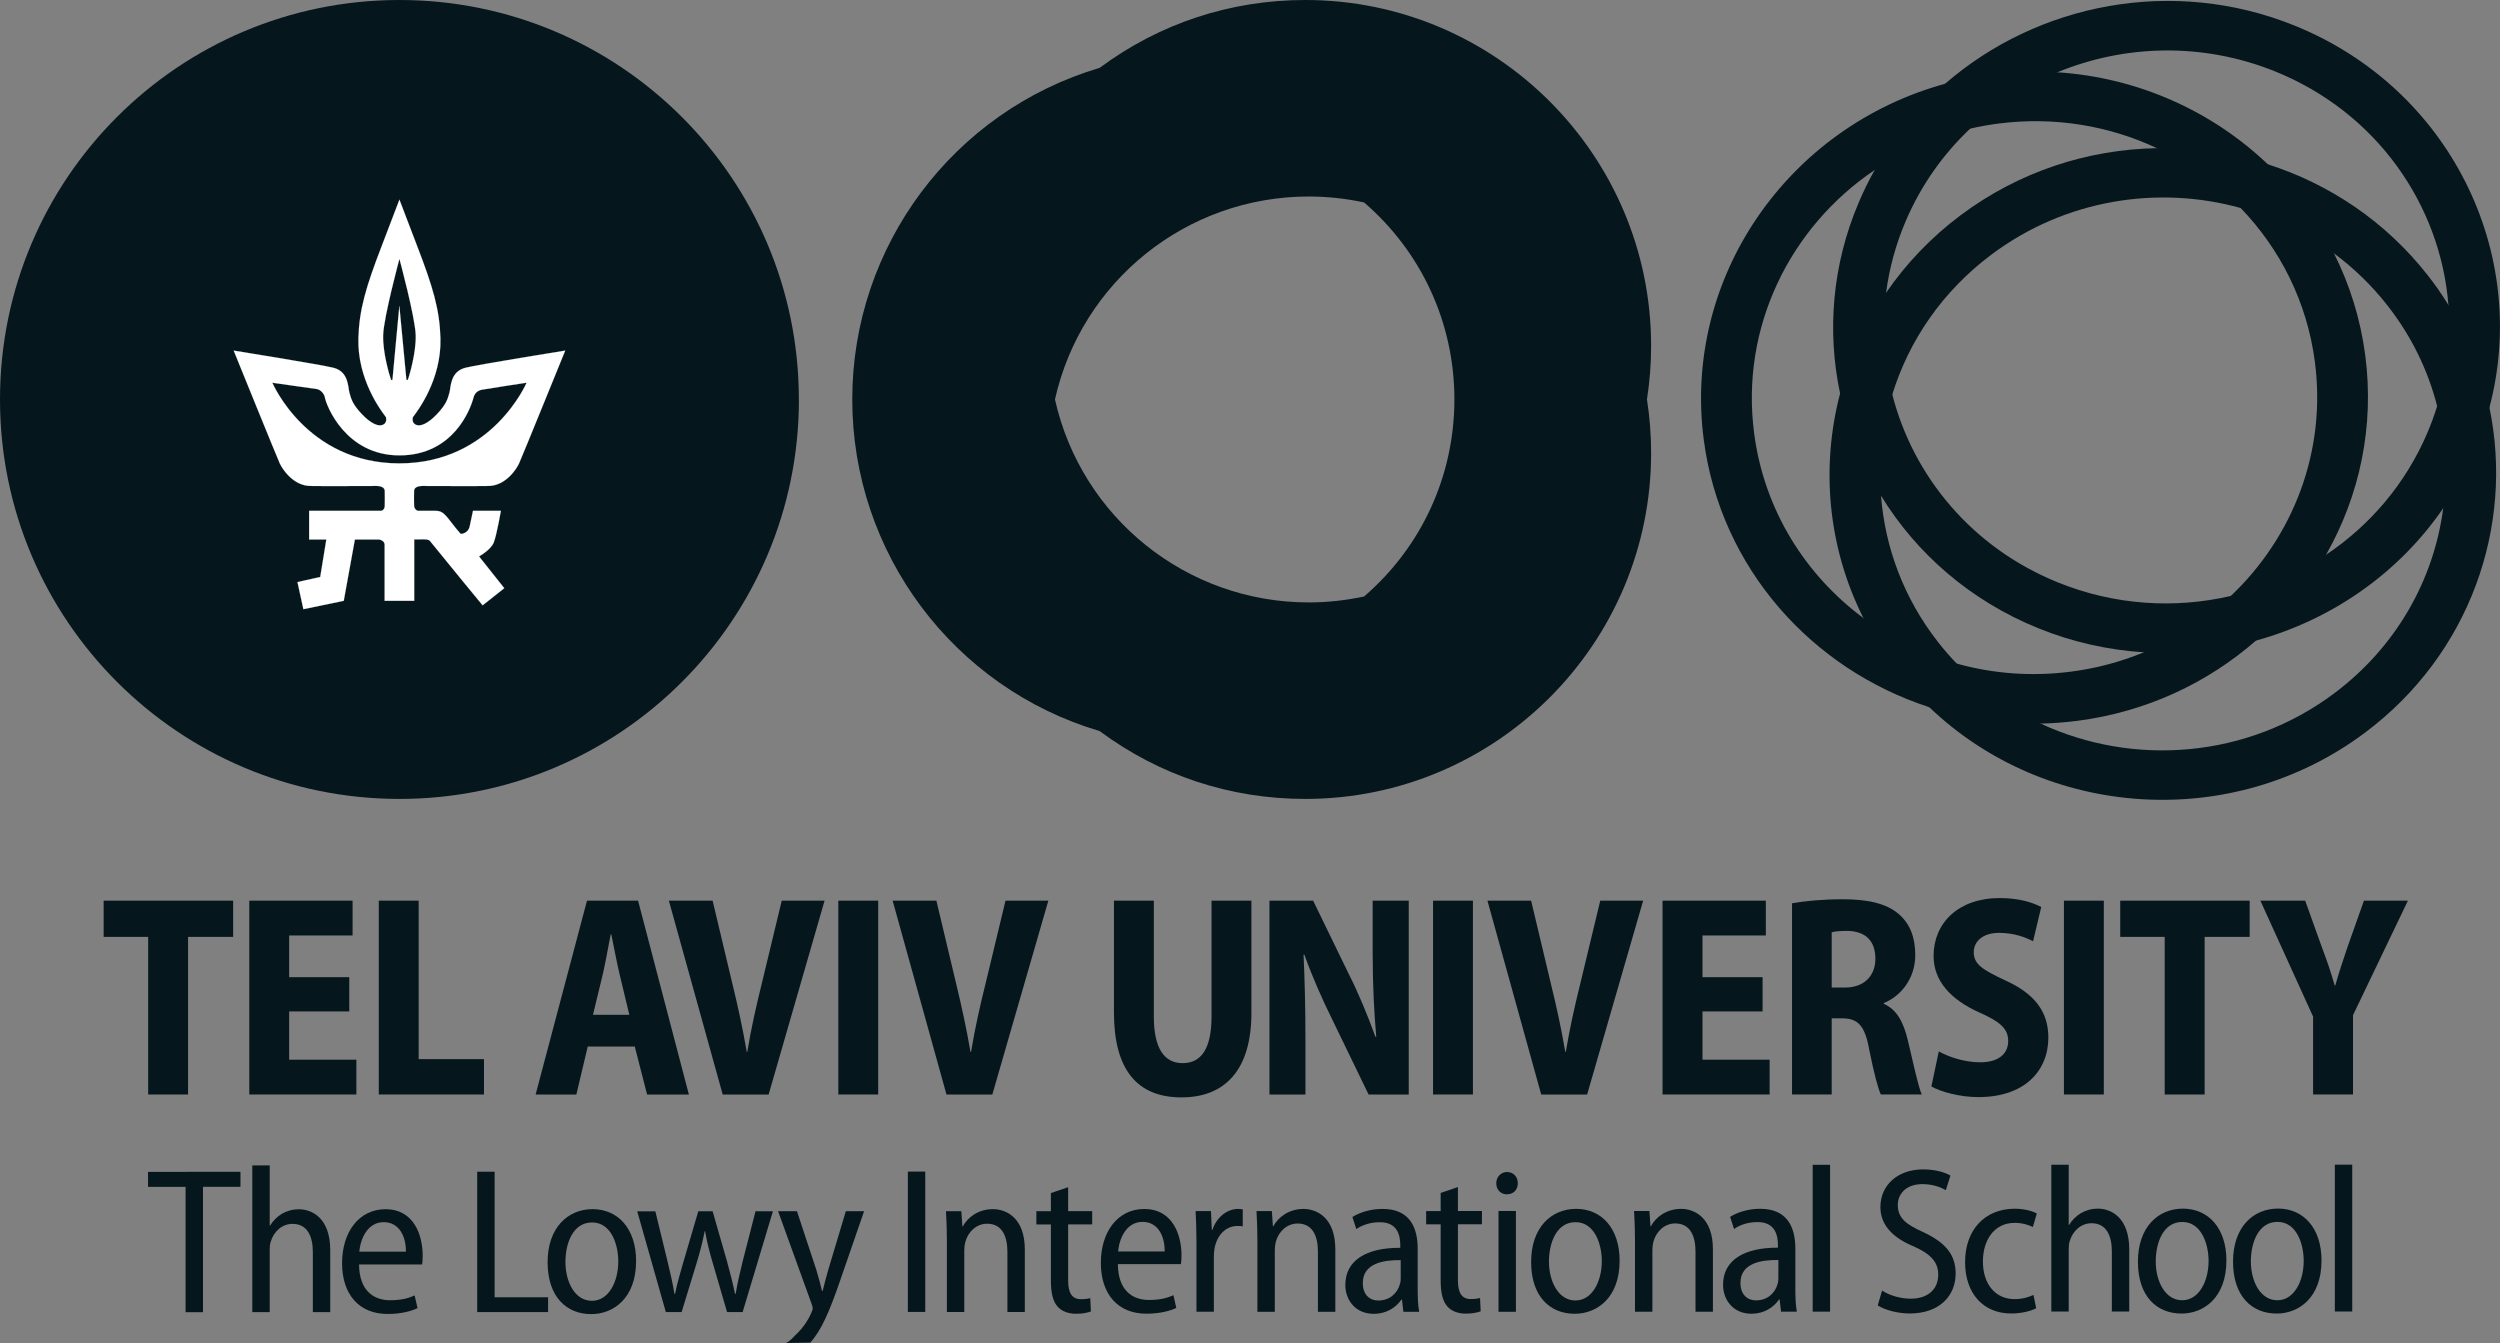 <svg xmlns="http://www.w3.org/2000/svg" id="Layer_2" viewBox="0 0 354.82 190.61"><rect x="0" y="0" width="354.82" height="190.61" fill="#808080" stroke="none"/><defs><style>.cls-1{fill:#fff;stroke:#fff;stroke-miterlimit:10;stroke-width:.02px;}.cls-2{fill:#05171d;stroke-width:0px;}</style></defs><g id="Layer_1-2"><path class="cls-2" d="M325.71,3.65c-17.29-7.01-36.48-3.19-49.65,8.24-3.94,3.43-7.34,7.53-9.99,12.24-.82,1.46-1.58,2.99-2.25,4.57-3.8,8.91-4.53,18.34-2.66,27.14,1.08,5.13,3.05,10.04,5.81,14.52,5.01,8.17,12.64,14.88,22.31,18.8,4.9,1.99,9.96,3.1,14.99,3.42,5.41.35,10.79-.23,15.91-1.66,10.65-2.93,20.19-9.47,26.58-18.79,1.71-2.48,3.19-5.17,4.41-8.03.88-2.06,1.59-4.16,2.15-6.26,5.79-21.93-5.63-45.28-27.61-54.19ZM345.9,57.64c-.39,1.26-.85,2.52-1.38,3.77-3.1,7.28-8.18,13.17-14.38,17.32-4.1,2.75-8.69,4.74-13.52,5.85-7.92,1.84-16.48,1.35-24.57-1.93-12.17-4.93-20.51-15.05-23.48-26.66-1.2-4.66-1.52-9.55-.88-14.44.44-3.42,1.36-6.83,2.78-10.16,2.18-5.1,5.32-9.52,9.15-13.13,3.61-3.43,7.82-6.12,12.38-8,9.55-3.94,20.63-4.28,30.94-.11,14.39,5.83,23.43,18.92,24.56,33.14.38,4.73-.12,9.59-1.6,14.35Z"></path><path class="cls-2" d="M353.32,57.84c-1.05-5.04-2.98-9.97-5.82-14.55-.88-1.44-1.85-2.84-2.92-4.2-5.99-7.66-13.97-12.97-22.71-15.77-5.07-1.62-10.4-2.4-15.74-2.29-9.75.17-19.54,3.28-27.88,9.53-4.22,3.16-7.75,6.89-10.56,10.99-3.02,4.41-5.21,9.25-6.53,14.29-2.75,10.49-1.75,21.82,3.31,31.88,1.33,2.68,2.96,5.26,4.88,7.72,1.39,1.77,2.88,3.42,4.47,4.93,16.52,15.83,42.94,17.78,61.86,3.6,14.89-11.15,21.15-29.29,17.64-46.13ZM331.31,98.39c-12.39,9.28-28.52,10.43-41.68,4.31-4.39-2.04-8.45-4.89-11.92-8.52-.92-.96-1.8-1.97-2.63-3.03-4.89-6.24-7.55-13.48-8.11-20.79-.39-4.84.16-9.72,1.6-14.37,2.35-7.63,7.09-14.63,14.06-19.85,10.47-7.84,23.61-9.88,35.38-6.62,4.72,1.3,9.23,3.46,13.25,6.44,2.8,2.08,5.36,4.55,7.6,7.41,3.43,4.38,5.76,9.24,7.04,14.27,1.21,4.77,1.49,9.68.86,14.49-1.31,10.05-6.58,19.61-15.45,26.26Z"></path><path class="cls-2" d="M335.69,50.39c-.68-5.16-2.21-10.01-4.43-14.43-2.4-4.75-5.59-9.02-9.39-12.64-7.9-7.54-18.43-12.32-29.87-13.06-3.04-.2-6.16-.1-9.3.3-2.28.29-4.49.74-6.64,1.33-22.3,6.11-37.29,27.52-34.24,50.59,2.4,18.16,15.33,32.49,32,37.89,4.99,1.63,10.32,2.45,15.81,2.33,1.71-.04,3.44-.17,5.18-.39,9.79-1.26,18.5-5.38,25.37-11.39,3.99-3.48,7.36-7.61,9.96-12.19,4.74-8.35,6.89-18.18,5.55-28.34ZM304.27,92.58c-3.24,1.34-6.72,2.28-10.38,2.75-5.6.72-11.08.28-16.18-1.15-4.82-1.33-9.31-3.54-13.24-6.46-8.24-6.11-14.07-15.33-15.5-26.16-2-15.1,5.08-29.33,17.1-37.43,4.02-2.71,8.59-4.73,13.55-5.87,1.31-.31,2.64-.54,4-.72,8-1.03,15.75.32,22.51,3.49,4.47,2.09,8.5,4.97,11.88,8.49,5.58,5.79,9.41,13.29,10.53,21.79,1.69,12.78-3.12,24.93-11.92,33.27-3.53,3.35-7.7,6.09-12.35,8Z"></path><path class="cls-2" d="M234.34,49.08C234.34,22.02,212.32,0,185.26,0c-10.64,0-20.69,3.32-29.19,9.63-20.75,6.15-35.11,25.28-35.11,47.06s14.36,40.93,35.11,47.07c8.5,6.31,18.55,9.63,29.19,9.63,27.06,0,49.08-22.02,49.08-49.08,0-2.52-.19-5.08-.59-7.62.4-2.54.59-5.09.59-7.61ZM193.6,84.66c-2.58.55-5.22.84-7.86.84-17.34,0-32.26-12.03-36.01-28.81,3.75-16.77,18.67-28.8,36.01-28.8,2.64,0,5.28.29,7.86.84,8.17,7.04,12.82,17.14,12.82,27.96s-4.65,20.93-12.82,27.97Z"></path><path class="cls-2" d="M113.39,56.69c0,31.32-25.38,56.7-56.69,56.7S0,88.01,0,56.69,25.38,0,56.69,0s56.69,25.38,56.69,56.69h0Z"></path><path class="cls-1" d="M66.09,52.19c-2.2.54-2.08,2.7-2.29,3.5-.27,1.02-.49,1.71-1.75,3.06-1.2,1.28-2.5,2.03-3.25,1.39-.29-.25-.29-.82-.16-.99.58-.77,4.04-5.24,3.87-11.17-.12-4.04-1.06-7.24-3.33-13.12-1.86-4.85-2.49-6.52-2.49-6.52,0,0-.63,1.67-2.49,6.52-2.27,5.88-3.21,9.08-3.33,13.12-.17,5.93,3.29,10.4,3.87,11.17.13.17.13.74-.16.99-.75.64-2.05-.11-3.25-1.39-1.26-1.35-1.48-2.04-1.75-3.06-.21-.8-.09-2.96-2.29-3.5-1.75-.44-14.12-2.43-14.12-2.43,0,0,6.1,15.04,6.54,16.01.45.97,2,3.16,4.32,3.2,2.72.05,8.54-.02,9.45,0,.67.02,1.1.24,1.13.68.03.53,0,1.64,0,2.09s-.22.77-.66.77h-10.07v4.05h2.44l-.87,5.33-3.23.72.84,3.85,5.73-1.19,1.58-8.71h3.33c.17,0,.89.15.89.75v7.96h4.2v-8.71c1.26,0,1.98-.1,2.24.22,2.16,2.69,7.47,9.13,7.47,9.13l3.07-2.43-3.58-4.51s1.68-.93,2.09-1.98,1.01-4.48,1.01-4.48h-3.96s-.37,1.77-.46,2.18c-.23,1.08-1.28,1.09-1.28,1.09-1.85-2.09-2.23-3.28-3.47-3.27-2.45,0-1.92-.01-2.49,0-.3.01-.66-.32-.66-.77s-.03-1.56,0-2.09c.03-.44.46-.66,1.13-.68.92-.02,6.73.05,9.45,0,2.33-.04,3.87-2.23,4.32-3.2.44-.97,6.55-16.01,6.55-16.01,0,0-12.38,1.99-14.13,2.43ZM54.38,47.53c.08-2.53,2.3-10.76,2.3-10.76h.02s2.22,8.23,2.3,10.76c.09,2.53-.94,5.86-1,6.04-.1.25-.1.38-.21.38-.12,0-.12-.11-.13-.22,0-.08-.98-10.29-.98-10.29,0,0-.24,2.55-.48,5.11-.24,2.57-.48,5.14-.48,5.18-.01.11-.01.22-.12.22s-.12-.13-.21-.38c-.07-.18-1.1-3.51-1.01-6.04ZM56.69,65.77c-13.18.01-18.04-11.45-18.04-11.45,0,0,5.35.75,6.34.9.52.08,1.04.71,1.11,1.14.18,1.13,2.92,8.27,10.59,8.27s10.1-6.59,10.52-8.23c.15-.57.55-.98,1.24-1.1,1.24-.22,6.29-.98,6.29-.98,0,0-4.87,11.45-18.05,11.45Z"></path><path class="cls-2" d="M14.71,127.83v5.14h6.32v22.37h5.66v-22.37h6.4v-5.14H14.71Z"></path><path class="cls-2" d="M41.04,150.4v-6.85h8.53v-4.86h-8.53v-5.92h9v-4.94h-14.66v27.51h15.2v-4.94h-9.54Z"></path><path class="cls-2" d="M59.42,150.32v-22.49h-5.66v27.51h14.93v-5.02h-9.27Z"></path><path class="cls-2" d="M90.56,127.83h-7.25l-7.29,27.51h5.78l1.62-6.81h6.67l1.75,6.81h5.93l-7.21-27.51ZM84.16,144.03l1.4-5.79c.39-1.63.77-3.96,1.12-5.63h.08c.35,1.67.77,3.96,1.16,5.59l1.4,5.83h-5.16Z"></path><path class="cls-2" d="M110.95,127.83l-2.83,11.76c-.78,3.14-1.52,6.4-2.06,9.71h-.07c-.59-3.39-1.28-6.57-2.06-9.75l-2.79-11.72h-6.21l7.64,27.51h6.52l7.94-27.51h-6.08Z"></path><path class="cls-2" d="M118.98,127.83v27.51h5.66v-27.51h-5.66Z"></path><path class="cls-2" d="M142.71,127.83l-2.83,11.76c-.78,3.14-1.52,6.4-2.06,9.71h-.08c-.58-3.39-1.28-6.57-2.05-9.75l-2.79-11.72h-6.21l7.64,27.51h6.51l7.95-27.51h-6.08Z"></path><path class="cls-2" d="M171.95,127.83v16.45c0,4.65-1.52,6.61-4.11,6.61s-4.08-2.08-4.08-6.61v-16.45h-5.66v15.88c0,8.16,3.34,12.04,9.58,12.04s9.93-3.96,9.93-12v-15.92h-5.66Z"></path><path class="cls-2" d="M194.82,127.83v7.43c0,4.45.2,8.45.51,11.88h-.12c-1.05-2.9-2.48-6.37-3.84-9.02l-5-10.29h-6.2v27.51h5.11v-7.63c0-4.82-.11-8.82-.27-12.21h.12c1.05,2.98,2.6,6.49,3.99,9.27l5.12,10.57h5.7v-27.51h-5.12Z"></path><path class="cls-2" d="M203.39,127.83v27.51h5.66v-27.51h-5.66Z"></path><path class="cls-2" d="M227.12,127.83l-2.83,11.76c-.78,3.14-1.51,6.4-2.06,9.71h-.07c-.58-3.39-1.28-6.57-2.06-9.75l-2.79-11.72h-6.2l7.63,27.51h6.52l7.95-27.51h-6.09Z"></path><path class="cls-2" d="M241.63,150.4v-6.85h8.53v-4.86h-8.53v-5.92h8.99v-4.94h-14.66v27.51h15.2v-4.94h-9.53Z"></path><path class="cls-2" d="M270.79,147.71c-.62-2.65-1.6-4.45-3.42-5.23v-.12c2.41-.98,4.46-3.47,4.46-6.81,0-2.49-.73-4.41-2.32-5.8-1.79-1.55-4.46-2.12-7.99-2.12-2.79,0-5.35.24-7.18.57v27.14h5.63v-10.81h1.47c2.17,0,3.22.93,3.84,4.36.66,3.31,1.28,5.68,1.67,6.45h5.81c-.5-1.06-1.24-4.57-1.97-7.63ZM261.87,140.16h-1.9v-7.84c.39-.12,1.08-.2,2.21-.2,2.6.04,3.99,1.42,3.99,3.96,0,2.4-1.59,4.08-4.3,4.08Z"></path><path class="cls-2" d="M284.59,139.14c-3.22-1.51-4.46-2.29-4.46-4,0-1.43,1.16-2.74,3.61-2.74,2.21,0,3.87.7,4.81,1.19l1.16-4.86c-1.32-.7-3.3-1.27-5.89-1.27-5.94,0-9.39,3.6-9.39,8.21,0,3.55,2.41,6.2,6.52,8.04,2.83,1.26,4.07,2.24,4.07,4.04s-1.36,3.02-3.96,3.02c-2.21,0-4.46-.74-5.89-1.55l-1.05,4.98c1.28.73,3.96,1.51,6.67,1.51,6.55,0,9.93-3.72,9.93-8.45,0-3.59-1.86-6.2-6.13-8.12Z"></path><path class="cls-2" d="M292.93,127.83v27.51h5.66v-27.51h-5.66Z"></path><path class="cls-2" d="M300.92,127.83v5.14h6.31v22.37h5.67v-22.37h6.39v-5.14h-18.37Z"></path><path class="cls-2" d="M335.51,127.83l-2.33,6.57c-.66,1.96-1.24,3.68-1.74,5.47h-.08c-.54-1.88-1.09-3.51-1.82-5.43l-2.37-6.61h-6.36l7.48,16.45v11.06h5.67v-11.26l7.79-16.25h-6.24Z"></path><polygon class="cls-2" points="26.34 168.45 21.01 168.45 21.01 166.32 34.13 166.31 34.13 168.44 28.81 168.44 28.81 186.24 26.34 186.24 26.34 168.45"></polygon><path class="cls-2" d="M35.81,165.4h2.47s0,8.54,0,8.54h.06c.38-.65.97-1.24,1.65-1.66.71-.41,1.5-.65,2.44-.65,1.85,0,4.44,1.24,4.44,5.79v8.81h-2.47s0-8.54,0-8.54c0-2.16-.74-3.99-2.88-3.99-1.47,0-2.65,1.06-3.09,2.51-.12.33-.15.74-.15,1.18v8.84h-2.47s0-20.84,0-20.84Z"></path><path class="cls-2" d="M59.99,178.21c0-2.8-1.17-6.59-5.29-6.59-3.77.01-6.15,3.26-6.15,7.66s2.38,7.21,6.47,7.21c1.91,0,3.39-.41,4.24-.83l-.41-1.8c-.83.38-1.89.68-3.47.68-2.3,0-4.39-1.3-4.42-5.08h8.95c.05-.3.08-.69.08-1.25ZM50.99,177.65c.18-1.86,1.18-4.19,3.47-4.19s3.18,2.18,3.15,4.19h-6.62Z"></path><polygon class="cls-2" points="67.73 166.3 70.2 166.3 70.2 184.12 77.79 184.12 77.79 186.22 67.73 186.22 67.73 166.3"></polygon><path class="cls-2" d="M84.1,171.61c-3.5.01-6.38,2.61-6.38,7.54s2.71,7.36,6.18,7.36h.03c3.03,0,6.35-2.16,6.35-7.54,0-4.58-2.56-7.36-6.18-7.36ZM84.02,184.62h-.03c-2.36,0-3.74-2.63-3.74-5.53,0-2.57,1.03-5.58,3.77-5.59,2.76,0,3.73,3.17,3.73,5.53,0,2.96-1.41,5.59-3.73,5.59Z"></path><path class="cls-2" d="M93.01,171.91l1.74,7.15c.38,1.6.74,3.1.97,4.58h.09c.29-1.45.74-3.04,1.18-4.52l2.12-7.21h2.03s2.03,7.06,2.03,7.06c.44,1.66.85,3.16,1.15,4.67h.09c.24-1.48.59-2.96,1-4.64l1.82-7.09h2.47s-4.3,14.31-4.3,14.31h-2.21l-2-6.86c-.47-1.57-.82-2.96-1.12-4.61h-.06c-.32,1.71-.74,3.16-1.18,4.64l-2.09,6.83h-2.24l-4.06-14.3h2.56Z"></path><path class="cls-2" d="M122.64,171.9l-3.41,9.87c-1.48,4.3-2.65,7.05-4.23,8.78l-3.46.06c.65-.27.98-.8,1.72-1.48.65-.65,1.38-1.63,1.88-2.78.12-.29.21-.47.21-.65,0-.15-.06-.35-.15-.62l-4.77-13.18h2.68l2.77,8.39c.29.98.58,2.04.79,2.93h.09c.2-.86.5-1.95.79-2.99l2.5-8.33h2.59Z"></path><rect class="cls-2" x="128.85" y="166.28" width="2.47" height="19.92"></rect><path class="cls-2" d="M134.38,175.71c0-1.54-.06-2.63-.12-3.81h2.18s.15,2.16.15,2.16h.06c.68-1.27,2.18-2.45,4.27-2.45,1.94,0,4.53,1.27,4.53,5.73v8.87h-2.47s0-8.54,0-8.54c0-2.13-.71-3.99-2.88-3.99-1.47,0-2.68,1.09-3.09,2.57-.09.33-.15.77-.15,1.21v8.75h-2.47s0-10.49,0-10.49Z"></path><path class="cls-2" d="M151.6,168.49v3.4h3.41s0,1.89,0,1.89h-3.41v7.95c0,1.8.56,2.66,1.82,2.66.59,0,.97-.06,1.32-.15l.09,1.89c-.47.18-1.18.33-2.12.33-1.09,0-2.03-.35-2.62-1.03-.65-.74-.94-1.92-.94-3.69v-7.95h-2.06s0-1.89,0-1.89h2.06v-2.57l2.44-.83Z"></path><path class="cls-2" d="M167.69,178.18c0-2.81-1.18-6.59-5.3-6.59-3.76,0-6.15,3.25-6.15,7.65s2.39,7.22,6.48,7.21c1.91,0,3.38-.41,4.23-.82l-.41-1.81c-.82.39-1.88.68-3.47.68-2.3,0-4.38-1.3-4.41-5.08h8.94c.06-.3.09-.68.09-1.24ZM158.69,177.62c.17-1.86,1.17-4.2,3.47-4.2s3.17,2.19,3.14,4.2h-6.61Z"></path><path class="cls-2" d="M169.81,176.11c0-1.54-.06-2.98-.12-4.23h2.18s.12,2.66.12,2.66h.09c.59-1.77,2.06-2.96,3.65-2.96.26,0,.44.03.65.06v2.42c-.21-.06-.44-.06-.74-.06-1.71,0-2.94,1.36-3.27,3.22-.06.35-.09.8-.09,1.24v7.71h-2.47s0-10.08,0-10.08Z"></path><path class="cls-2" d="M178.45,175.69c0-1.54-.06-2.63-.12-3.81h2.18s.15,2.16.15,2.16h.06c.68-1.27,2.18-2.45,4.27-2.46,1.94,0,4.53,1.27,4.53,5.73v8.87h-2.47s0-8.54,0-8.54c0-2.13-.71-3.99-2.88-3.99-1.47,0-2.68,1.09-3.09,2.57-.09.33-.15.77-.15,1.21v8.75h-2.47s0-10.49,0-10.49Z"></path><path class="cls-2" d="M201.21,182.81v-5.59c0-2.99-1.12-5.65-5-5.64-1.68,0-3.27.5-4.27,1.15l.56,1.71c.89-.62,2.09-.97,3.3-.97,2.56-.03,2.94,1.89,2.94,3.28v.35c-4.82-.03-7.8,1.78-7.8,5.27,0,2.18,1.47,4.1,4.03,4.1,1.83,0,3.18-.92,3.92-2.01h.09l.2,1.72h2.24c-.18-.98-.21-2.19-.21-3.37ZM198.8,181.45c0,.26-.03.56-.12.82-.35,1.27-1.44,2.31-3.06,2.31-1.15,0-2.2-.74-2.2-2.48,0-2.87,3.06-3.28,5.38-3.25v2.6Z"></path><path class="cls-2" d="M206.92,168.47v3.4h3.41s0,1.89,0,1.89h-3.41v7.95c0,1.8.56,2.66,1.82,2.66.59,0,.97-.06,1.32-.15l.09,1.89c-.47.18-1.18.33-2.12.33-1.09,0-2.03-.35-2.62-1.03-.65-.74-.94-1.92-.94-3.69v-7.95h-2.06v-1.89h2.06v-2.57l2.44-.83Z"></path><path class="cls-2" d="M213.86,169.51c-.88,0-1.5-.68-1.5-1.57s.65-1.6,1.53-1.6c.91,0,1.53.68,1.53,1.59s-.59,1.57-1.53,1.57h-.03Z"></path><rect class="cls-2" x="212.68" y="171.87" width="2.47" height="14.31"></rect><path class="cls-2" d="M223.7,171.57c-3.5,0-6.39,2.6-6.39,7.54s2.71,7.35,6.18,7.35h.03c3.03,0,6.35-2.16,6.35-7.54,0-4.58-2.56-7.35-6.17-7.35ZM223.61,184.57h-.03c-2.35,0-3.74-2.63-3.74-5.52,0-2.58,1.03-5.59,3.77-5.59s3.73,3.16,3.73,5.52c0,2.96-1.41,5.59-3.73,5.59Z"></path><path class="cls-2" d="M232.04,175.68c0-1.54-.06-2.63-.12-3.81h2.18l.15,2.16h.06c.68-1.27,2.18-2.45,4.27-2.46,1.94,0,4.53,1.27,4.53,5.73v8.87h-2.47v-8.54c0-2.13-.71-3.99-2.88-3.99-1.47,0-2.68,1.09-3.09,2.57-.09.33-.15.77-.15,1.21v8.75h-2.47v-10.49Z"></path><path class="cls-2" d="M254.81,182.79v-5.59c0-2.98-1.11-5.64-5-5.64-1.67,0-3.26.5-4.26,1.15l.56,1.72c.88-.63,2.08-.98,3.29-.98,2.56-.03,2.94,1.89,2.94,3.28v.35c-4.82-.02-7.79,1.78-7.79,5.27,0,2.18,1.47,4.11,4.03,4.11,1.82-.01,3.17-.92,3.91-2.02h.09l.2,1.72h2.24c-.18-.98-.21-2.19-.21-3.37ZM252.4,181.43c0,.26-.03.56-.12.83-.35,1.27-1.44,2.3-3.06,2.3-1.14,0-2.2-.74-2.2-2.48,0-2.87,3.06-3.28,5.38-3.25v2.6Z"></path><rect class="cls-2" x="257.27" y="165.32" width="2.47" height="20.84"></rect><path class="cls-2" d="M267.12,183.17c1,.65,2.53,1.15,4.06,1.15,2.47,0,3.91-1.36,3.91-3.4,0-1.83-1.09-2.93-3.41-3.99-2.77-1.12-4.8-2.89-4.8-5.61,0-3.07,2.41-5.35,6.06-5.35,1.79,0,3.15.44,3.88.88l-.65,2.07c-.59-.35-1.77-.86-3.32-.86-2.5,0-3.5,1.57-3.5,2.93,0,1.89,1.15,2.78,3.65,3.9,3.06,1.45,4.56,3.13,4.56,5.85,0,3.16-2.27,5.68-6.53,5.68-1.74,0-3.62-.53-4.53-1.15l.62-2.1Z"></path><path class="cls-2" d="M288.99,185.68c-.62.33-1.91.74-3.56.74-3.91,0-6.53-2.8-6.53-7.3s2.74-7.57,7.06-7.57c1.29,0,2.5.32,3.12.68l-.56,1.92c-.53-.26-1.38-.59-2.59-.59-2.97,0-4.5,2.54-4.5,5.47,0,3.31,1.85,5.35,4.47,5.35,1.21,0,2.03-.3,2.71-.59l.38,1.89Z"></path><path class="cls-2" d="M291.14,165.31h2.47v8.54h.06c.38-.65.97-1.24,1.65-1.66.71-.41,1.5-.65,2.44-.65,1.85,0,4.44,1.24,4.44,5.79v8.81h-2.47v-8.54c0-2.16-.74-3.99-2.88-3.99-1.47,0-2.65,1.07-3.09,2.51-.12.33-.15.74-.15,1.18v8.84h-2.47v-20.84Z"></path><path class="cls-2" d="M309.81,171.54c-3.5,0-6.38,2.6-6.38,7.54s2.71,7.35,6.18,7.35h.03c3.03,0,6.35-2.16,6.35-7.54,0-4.58-2.56-7.35-6.18-7.35ZM309.72,184.54h-.03c-2.35,0-3.73-2.63-3.73-5.52,0-2.58,1.03-5.59,3.76-5.59s3.74,3.16,3.74,5.52c0,2.96-1.41,5.59-3.74,5.59Z"></path><path class="cls-2" d="M323.32,171.53c-3.51,0-6.39,2.6-6.39,7.54s2.71,7.36,6.18,7.36h.03c3.03,0,6.35-2.16,6.35-7.54,0-4.58-2.56-7.36-6.17-7.36ZM323.23,184.54h-.03c-2.36,0-3.74-2.63-3.74-5.53,0-2.57,1.03-5.59,3.77-5.59s3.73,3.17,3.73,5.53c0,2.96-1.41,5.59-3.73,5.59Z"></path><rect class="cls-2" x="331.38" y="165.3" width="2.47" height="20.84"></rect></g></svg>